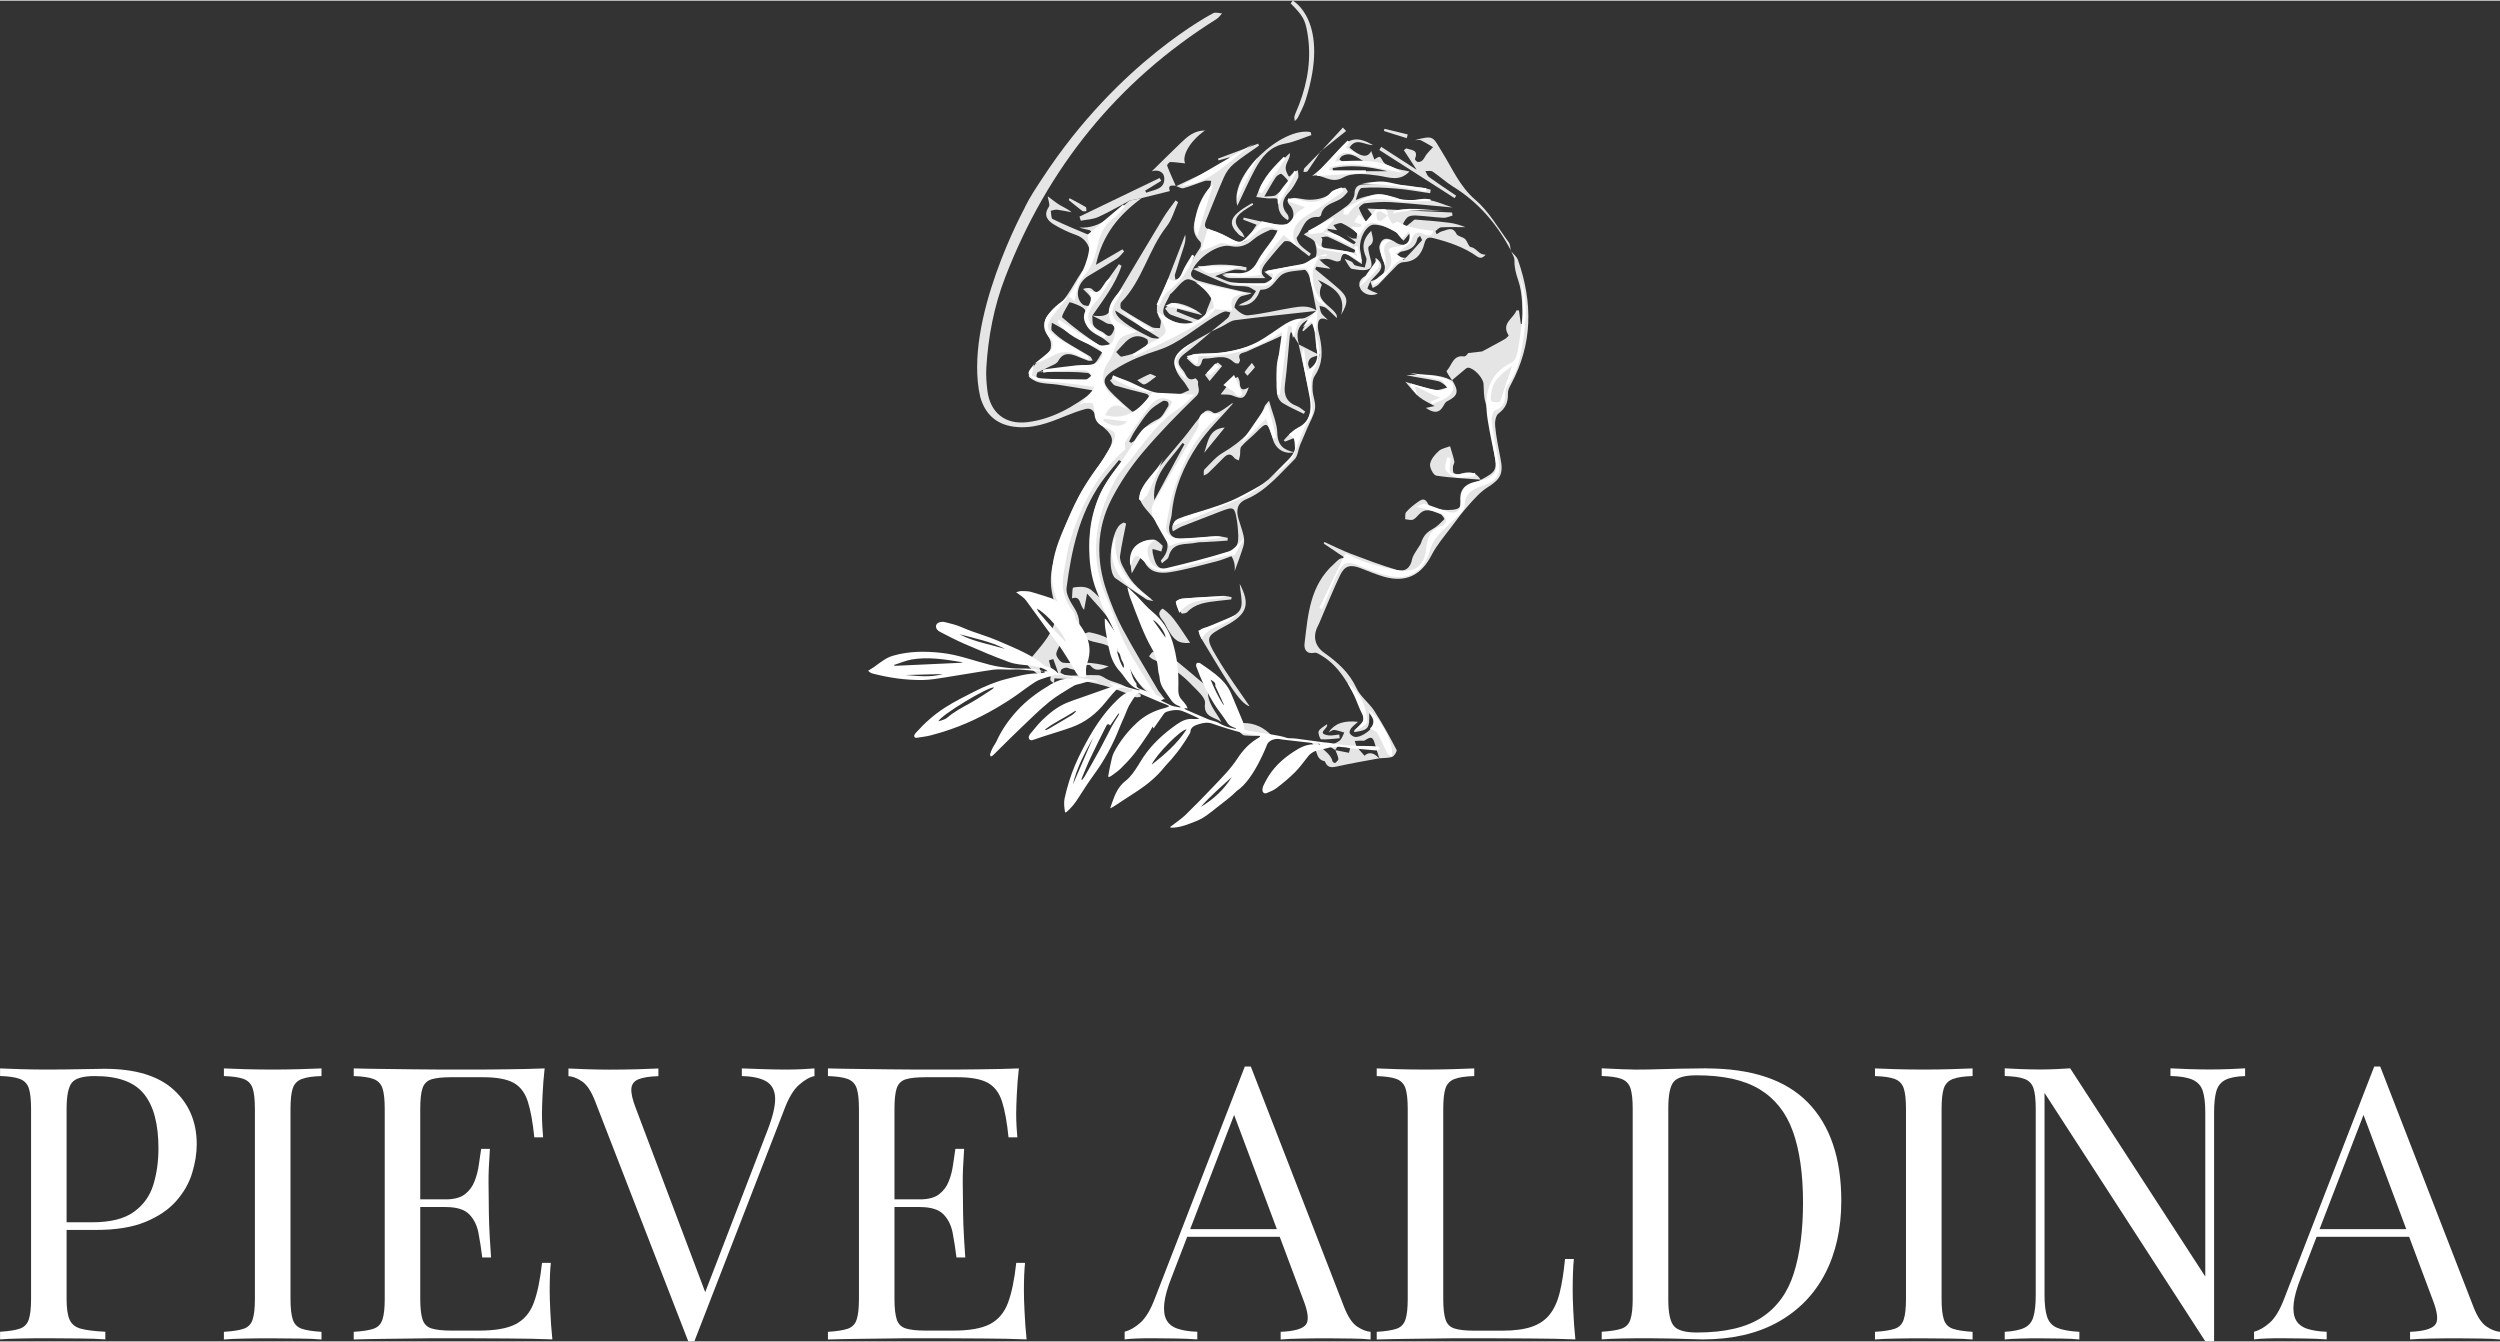 <svg id="Layer_2" xmlns="http://www.w3.org/2000/svg" viewBox="0 0 326.59 175.15" width="326" height="175"><rect x="0" y="0" width="326.59" height="175.15" fill="#333333" stroke="none"/><defs><style>.cls-1{fill:#fff;}.cls-2{fill:#e5e5e5;}</style></defs><g id="LOGO"><path class="cls-1" d="m0,139.49c.7.03,1.62.07,2.75.1,1.13.03,2.25.05,3.35.05,1.57,0,3.07-.02,4.5-.05,1.43-.03,2.45-.05,3.05-.05,4.03,0,7.05.92,9.05,2.75,2,1.83,3,4.2,3,7.1,0,1.2-.2,2.46-.6,3.77-.4,1.32-1.09,2.53-2.08,3.65-.98,1.12-2.33,2.03-4.02,2.73-1.7.7-3.85,1.05-6.45,1.05h-4.8v-1h4.3c2.37,0,4.18-.45,5.43-1.35s2.1-2.08,2.55-3.55c.45-1.47.67-3.05.67-4.75,0-3.17-.62-5.53-1.88-7.1-1.25-1.57-3.39-2.35-6.42-2.35-1.53,0-2.53.28-3,.85-.47.57-.7,1.72-.7,3.45v24.8c0,1.2.12,2.1.38,2.7s.74,1,1.48,1.2c.73.2,1.8.33,3.2.4v1c-.87-.07-1.97-.11-3.3-.12-1.33-.02-2.68-.03-4.05-.03s-2.52,0-3.65.03c-1.13.02-2.05.06-2.75.12v-1c1.13-.07,1.99-.2,2.57-.4.58-.2.98-.6,1.18-1.2.2-.6.3-1.5.3-2.7v-24.8c0-1.23-.1-2.14-.3-2.73-.2-.58-.59-.98-1.18-1.2-.58-.22-1.44-.34-2.57-.38v-1Z"/><path class="cls-1" d="m42,139.49v1c-1.13.03-1.99.16-2.57.38-.58.22-.98.62-1.18,1.2-.2.58-.3,1.49-.3,2.73v24.8c0,1.2.1,2.1.3,2.7.2.6.59,1,1.18,1.2.58.2,1.44.33,2.57.4v1c-.77-.07-1.72-.11-2.88-.12-1.15-.02-2.31-.03-3.47-.03-1.3,0-2.52,0-3.65.03-1.13.02-2.05.06-2.75.12v-1c1.13-.07,1.99-.2,2.58-.4.58-.2.98-.6,1.17-1.2.2-.6.3-1.5.3-2.7v-24.8c0-1.23-.1-2.14-.3-2.73-.2-.58-.59-.98-1.17-1.2s-1.44-.34-2.58-.38v-1c.7.03,1.62.07,2.75.1s2.35.05,3.65.05c1.17,0,2.33-.02,3.47-.05,1.15-.03,2.11-.07,2.88-.1Z"/><path class="cls-1" d="m71.15,139.49c-.13,1.17-.22,2.3-.27,3.4-.05,1.1-.08,1.93-.08,2.5,0,.6.02,1.17.05,1.72.03.55.07,1.01.1,1.38h-1.15c-.2-1.97-.48-3.53-.85-4.68-.37-1.15-.99-1.97-1.88-2.45-.88-.48-2.21-.72-3.97-.72h-4.15c-1.13,0-1.99.09-2.57.27-.58.18-.98.57-1.18,1.15-.2.58-.3,1.49-.3,2.73v24.8c0,1.2.1,2.1.3,2.7.2.6.59.99,1.18,1.17.58.18,1.44.28,2.57.28h3.65c2.1,0,3.69-.28,4.78-.85,1.08-.57,1.87-1.49,2.35-2.78.48-1.28.84-3.03,1.08-5.22h1.15c-.1.9-.15,2.1-.15,3.6,0,.63.02,1.54.08,2.72.05,1.18.14,2.41.27,3.68-1.7-.07-3.62-.11-5.75-.12-2.13-.02-4.03-.03-5.7-.03h-2.82c-1.15,0-2.39,0-3.73.03-1.33.02-2.68.03-4.05.05-1.37.02-2.67.04-3.9.08v-1c1.13-.07,1.99-.2,2.58-.4.58-.2.98-.6,1.17-1.2.2-.6.3-1.5.3-2.7v-24.8c0-1.23-.1-2.14-.3-2.73-.2-.58-.59-.98-1.17-1.2s-1.44-.34-2.58-.38v-1c1.23.03,2.53.06,3.9.07,1.37.02,2.72.03,4.05.05,1.33.02,2.58.03,3.73.03h2.82c1.53,0,3.28,0,5.23-.03,1.95-.02,3.69-.06,5.22-.12Zm-8.6,17.1v1h-9.15v-1h9.15Zm1.45-6.6c-.13,1.9-.19,3.35-.18,4.35s.03,1.92.03,2.75.02,1.75.05,2.75.12,2.45.25,4.35h-1.15c-.13-1.07-.29-2.11-.48-3.12-.18-1.02-.58-1.85-1.2-2.5-.62-.65-1.66-.97-3.12-.97v-1c1.1,0,1.94-.22,2.53-.67.58-.45,1.01-1.02,1.28-1.73.27-.7.45-1.42.55-2.17.1-.75.2-1.43.3-2.03h1.15Z"/><path class="cls-1" d="m106.4,139.49v1c-.63.13-1.31.52-2.02,1.15-.72.63-1.36,1.7-1.92,3.2l-11.75,30.3h-.8l-12.2-31.45c-.5-1.27-1.07-2.11-1.7-2.52-.63-.42-1.22-.64-1.75-.67v-1c.67.03,1.49.07,2.47.1s1.94.05,2.88.05c1.3,0,2.52-.02,3.65-.05,1.13-.03,2.05-.07,2.75-.1v1c-1.13.03-1.99.17-2.58.4-.58.23-.9.64-.95,1.22-.05.58.14,1.44.58,2.57l9.3,24.65-.8.85,8.7-22.6c.7-1.8,1.03-3.21,1-4.22-.03-1.02-.42-1.74-1.15-2.18-.73-.43-1.8-.67-3.2-.7v-1c.97.03,1.95.07,2.95.1s1.93.05,2.8.05,1.58-.02,2.15-.05c.57-.03,1.1-.07,1.6-.1Z"/><path class="cls-1" d="m133.1,139.49c-.13,1.17-.22,2.3-.27,3.4-.05,1.1-.08,1.93-.08,2.5,0,.6.02,1.17.05,1.72.03.55.07,1.01.1,1.38h-1.15c-.2-1.97-.48-3.53-.85-4.68-.37-1.15-.99-1.97-1.88-2.45-.88-.48-2.21-.72-3.97-.72h-4.15c-1.13,0-1.99.09-2.57.27-.58.18-.98.57-1.18,1.15-.2.58-.3,1.49-.3,2.73v24.8c0,1.2.1,2.1.3,2.7.2.6.59.99,1.18,1.17.58.18,1.44.28,2.57.28h3.65c2.1,0,3.69-.28,4.78-.85,1.08-.57,1.87-1.49,2.35-2.78.48-1.28.84-3.03,1.08-5.22h1.15c-.1.9-.15,2.1-.15,3.6,0,.63.02,1.54.08,2.72.05,1.18.14,2.41.27,3.68-1.7-.07-3.62-.11-5.75-.12-2.13-.02-4.03-.03-5.7-.03h-2.82c-1.15,0-2.39,0-3.73.03-1.33.02-2.68.03-4.05.05-1.37.02-2.67.04-3.9.08v-1c1.13-.07,1.99-.2,2.58-.4.58-.2.98-.6,1.17-1.2.2-.6.3-1.5.3-2.7v-24.8c0-1.23-.1-2.14-.3-2.73-.2-.58-.59-.98-1.17-1.2s-1.44-.34-2.58-.38v-1c1.23.03,2.53.06,3.9.07,1.37.02,2.72.03,4.05.05,1.33.02,2.58.03,3.73.03h2.82c1.53,0,3.28,0,5.23-.03,1.95-.02,3.69-.06,5.22-.12Zm-8.6,17.1v1h-9.15v-1h9.15Zm1.45-6.6c-.13,1.9-.19,3.35-.18,4.35s.03,1.92.03,2.75.02,1.75.05,2.75.12,2.45.25,4.35h-1.15c-.13-1.07-.29-2.11-.48-3.12-.18-1.02-.58-1.85-1.2-2.5-.62-.65-1.66-.97-3.12-.97v-1c1.1,0,1.94-.22,2.53-.67.58-.45,1.01-1.02,1.28-1.73.27-.7.45-1.42.55-2.17.1-.75.2-1.43.3-2.03h1.15Z"/><path class="cls-1" d="m163.4,139.24l12.2,31.45c.5,1.27,1.07,2.11,1.7,2.53.63.42,1.22.64,1.75.68v1c-.67-.07-1.48-.11-2.45-.12-.97-.02-1.93-.03-2.9-.03-1.3,0-2.52,0-3.65.03-1.13.02-2.05.06-2.75.12v-1c1.7-.07,2.78-.36,3.25-.88.47-.52.37-1.62-.3-3.33l-9.3-24.85.8-.65-8.7,22.6c-.53,1.33-.85,2.46-.95,3.38-.1.92,0,1.64.28,2.17s.77.92,1.45,1.15c.68.23,1.54.37,2.58.4v1c-.93-.07-1.91-.11-2.93-.12-1.02-.02-1.96-.03-2.82-.03s-1.54,0-2.12.03c-.58.02-1.12.06-1.62.12v-1c.67-.17,1.35-.56,2.05-1.18.7-.62,1.33-1.67,1.9-3.17l11.75-30.3h.8Zm6.1,21.25v1h-14.9l.5-1h14.4Z"/><path class="cls-1" d="m192.59,139.49v1c-1.13.03-1.99.16-2.57.38-.58.22-.98.62-1.18,1.2-.2.58-.3,1.49-.3,2.73v24.8c0,1.2.1,2.1.3,2.7.2.6.59.99,1.18,1.17.58.18,1.44.28,2.57.28h3.65c1.57,0,2.84-.17,3.83-.5.98-.33,1.77-.86,2.35-1.58.58-.72,1.03-1.67,1.33-2.88s.53-2.67.7-4.4h1.15c-.1,1.03-.15,2.4-.15,4.1,0,.63.02,1.54.08,2.72.05,1.18.14,2.41.27,3.68-1.7-.07-3.62-.11-5.75-.12-2.13-.02-4.03-.03-5.7-.03h-2.82c-1.15,0-2.39,0-3.73.03-1.33.02-2.68.03-4.05.05-1.37.02-2.67.04-3.9.08v-1c1.13-.07,1.99-.2,2.58-.4.58-.2.98-.6,1.17-1.2.2-.6.3-1.5.3-2.7v-24.8c0-1.23-.1-2.14-.3-2.73-.2-.58-.59-.98-1.17-1.2s-1.44-.34-2.58-.38v-1c.7.03,1.62.07,2.75.1s2.35.05,3.65.05c1.17,0,2.33-.02,3.47-.05,1.15-.03,2.11-.07,2.88-.1Z"/><path class="cls-1" d="m222.89,139.49c5.97,0,10.4,1.49,13.3,4.47,2.9,2.98,4.35,7.26,4.35,12.83,0,3.63-.71,6.81-2.12,9.52-1.42,2.72-3.48,4.83-6.18,6.33-2.7,1.5-5.97,2.25-9.8,2.25-.5,0-1.17-.02-2-.05s-1.69-.06-2.58-.07c-.88-.02-1.69-.03-2.42-.03-1.17,0-2.32,0-3.45.03-1.13.02-2.05.06-2.75.12v-1c1.13-.07,1.99-.2,2.58-.4.58-.2.98-.6,1.17-1.2.2-.6.3-1.5.3-2.7v-24.8c0-1.23-.1-2.14-.3-2.73-.2-.58-.59-.98-1.17-1.2s-1.44-.34-2.58-.38v-1c.7.03,1.62.07,2.75.12,1.13.05,2.25.06,3.35.03,1.17-.03,2.48-.07,3.95-.1,1.47-.03,2.67-.05,3.6-.05Zm-1.25.9c-1.53,0-2.53.28-3,.85s-.7,1.72-.7,3.45v25c0,1.73.24,2.88.73,3.45.48.57,1.49.85,3.02.85,3.63,0,6.45-.66,8.45-1.97s3.4-3.24,4.2-5.78,1.2-5.62,1.2-9.25-.44-6.83-1.33-9.28c-.88-2.45-2.33-4.28-4.35-5.5s-4.76-1.82-8.22-1.82Z"/><path class="cls-1" d="m257.69,139.49v1c-1.13.03-1.99.16-2.57.38-.58.22-.98.62-1.18,1.2-.2.58-.3,1.49-.3,2.73v24.8c0,1.2.1,2.1.3,2.7.2.6.59,1,1.18,1.2.58.2,1.44.33,2.57.4v1c-.77-.07-1.72-.11-2.88-.12-1.15-.02-2.31-.03-3.47-.03-1.3,0-2.52,0-3.65.03-1.13.02-2.05.06-2.75.12v-1c1.13-.07,1.99-.2,2.58-.4.58-.2.98-.6,1.17-1.2.2-.6.3-1.5.3-2.7v-24.8c0-1.23-.1-2.14-.3-2.73-.2-.58-.59-.98-1.17-1.2s-1.44-.34-2.58-.38v-1c.7.03,1.62.07,2.75.1s2.35.05,3.65.05c1.17,0,2.33-.02,3.47-.05,1.15-.03,2.11-.07,2.88-.1Z"/><path class="cls-1" d="m293.29,139.49v1c-1.13.03-1.99.2-2.58.5-.58.3-.97.78-1.17,1.45-.2.67-.3,1.62-.3,2.85v29.85h-1.15l-21-32.45v26.4c0,1.2.11,2.14.33,2.83.22.68.65,1.17,1.3,1.45.65.28,1.62.46,2.92.53v1c-.6-.07-1.38-.11-2.35-.12-.97-.02-1.88-.03-2.75-.03s-1.67,0-2.53.03c-.85.02-1.56.06-2.12.12v-1c1.13-.07,1.99-.24,2.58-.53s.98-.77,1.17-1.45c.2-.68.3-1.62.3-2.83v-24.3c0-1.23-.1-2.14-.3-2.73-.2-.58-.59-.98-1.17-1.2s-1.44-.34-2.58-.38v-1c.57.03,1.28.07,2.12.1.85.03,1.69.05,2.53.05.73,0,1.43-.02,2.1-.05s1.27-.07,1.8-.1l17.65,27.2v-21.4c0-1.23-.11-2.18-.33-2.85-.22-.67-.65-1.15-1.3-1.45-.65-.3-1.62-.47-2.92-.5v-1c.6.03,1.39.07,2.38.1.98.03,1.89.05,2.72.05s1.73-.02,2.58-.05c.85-.03,1.54-.07,2.08-.1Z"/><path class="cls-1" d="m310.94,139.24l12.2,31.45c.5,1.27,1.07,2.11,1.7,2.53.63.42,1.22.64,1.75.68v1c-.67-.07-1.48-.11-2.45-.12-.97-.02-1.93-.03-2.9-.03-1.3,0-2.52,0-3.65.03-1.13.02-2.05.06-2.75.12v-1c1.7-.07,2.78-.36,3.25-.88.47-.52.37-1.62-.3-3.33l-9.3-24.85.8-.65-8.7,22.6c-.53,1.33-.85,2.46-.95,3.38-.1.92,0,1.64.28,2.17s.77.92,1.45,1.15c.68.23,1.54.37,2.58.4v1c-.93-.07-1.91-.11-2.93-.12-1.02-.02-1.96-.03-2.82-.03s-1.54,0-2.12.03c-.58.02-1.12.06-1.62.12v-1c.67-.17,1.35-.56,2.05-1.18.7-.62,1.33-1.67,1.9-3.17l11.75-30.3h.8Zm6.1,21.25v1h-14.9l.5-1h14.4Z"/><path class="cls-2" d="m133.87,27.02c.66-1.35,1.51-2.61,2.34-3.87,10-15.28,22.32-21.53,22.32-21.53.32-.12.74.02,1.11.05-.23.25-.43.56-.71.73-13.01,8.15-22.12,19.51-27.63,33.78-1.45,3.77-2.21,7.73-2.45,11.77-.06.98.02,1.97.13,2.94.35,2.94,2.34,4.55,5.29,4.17,3.18-.41,5.88-1.92,8.71-4.11-1.83-.3-3.33-.57-4.84-.79-.81-.12-1.65-.09-2.43-.3-.51-.13-1.35-.62-1.32-.84.09-.57.5-1.14.92-1.59.55-.59,1.34-.98,1.79-1.63.26-.37.26-1.19.02-1.61-.88-1.6-1.03-2.62.41-3.69,2.05-1.52,2.79-3.88,4.3-5.74,1.03-1.26.69-3.46-1.24-4.14-1-.35-1.98-.82-2.88-1.36-.86-.52-1.45-1.21-.69-2.33.18-.27-.08-.83-.15-1.37.59.43,1.07.84,1.61,1.16.5.3,1.06.52,1.52.93-.63-.12-1.26-.26-1.9-.34-.27-.03-.55.09-.83.14.07.37.03.98.24,1.08,1.54.75,3.13,1.41,4.72,2.07.1.04.31-.16.46-.24-.12-.13-.22-.34-.36-.38-.42-.11-.86-.16-1.32-.34,2.94.19,4.59-1.95,6.55-3.51.53-.11,1.06-.22,1.59-.33-2.93,2.14-5.14,4.77-5.98,8.71,1.33-.78,2.4-1.4,3.46-2.02l.22.27c-.31.32-.57.71-.93.94-1.24.79-2.51,1.52-3.76,2.28-1.43.86-1.82,2.82-.71,3.72.21.17.81.23.87.13.17-.29.32-.77.18-1.03-.22-.44-.67-.76-1.02-1.14.47-.16.98-.19,1.21.05.62.66.93.36,1.32-.21.7-1.04,1.44-2.05,2.16-3.07.11.07.22.14.34.21-.79,2.43-2.38,4.44-3.82,6.52.05.44-.03.96.18,1.3.21.35.67.61,1.07.78.47.2.98,1.19,1.51-.06.5-1.16-.55-.81-.93-1.06-.59-.38-1.24-.67-1.87-.99,1.35.2,2.54.13,2.66-1.66,0-.07.09-.13.14-.2,2.17-3.64,4.33-7.28,6.52-10.91.48-.79,1.06-1.51,1.6-2.26.11.08.22.15.33.23-.49,1.07-.79,2.27-1.5,3.17-2.39,3.06-3.16,7.07-5.93,9.9-.15.15-.13.77.01.87,1.3.84,2.63,1.63,3.99,2.38.29.16.7.09,1.06.13.03-.37.22-.85.06-1.11-.76-1.18-.49-2.23.17-3.32.33-.55.52-1.2.76-1.81.77-1.99,1.54-3.97,2.31-5.96.11.63-.05,1.17-.22,1.7-.38,1.17-.77,2.33-1.12,3.51-.06.2.05.45.08.68.23-.13.55-.2.69-.39.87-1.25,1.72-2.52,2.53-3.8.12-.2.14-.66,0-.79-1.26-1.2-.87-2.56-.34-3.87.46-1.14,1.09-2.2,1.62-3.31.11-.23.1-.51.15-.77-.28,0-.58-.07-.83.01-.93.3-1.84.69-2.79.95-.28.08-.64-.18-.96-.28l-.02.03c2.38-1.13,4.77-2.26,7.15-3.39-.05-.13-.11-.26-.16-.39-.47.13-.94.26-1.42.4-.03-.08-.05-.15-.08-.23,1.75-.65,3.49-1.31,5.24-1.96.04.09.08.17.12.26-1.1.78-2.25,1.51-3.29,2.38-.54.45-1,1.08-1.28,1.72-.83,1.86-1.56,3.76-2.33,5.64-.3.74-.24,1.12.72,1.32.97.21,1.88.76,2.78,1.23.87.45,1.6.64,2.14-.45.26-.53.63-1,.95-1.5-.58-.22-1.17-.45-1.75-.67.02-.09.04-.18.06-.27,1.38.3,2.75.66,4.15.86.66.09,1.66.11,1.98-.28.54-.64.5-1.61-.22-2.34-.11-.12-.2-.47-.18-.48.28-.14.58-.34.86-.33.64.03,1.28.23,1.93.24,1.26.02,2.41-.3,3.38-1.21.3-.28.86-.31,1.32-.36.11-.01.41.5.37.55-.29.35-.61.72-1,.95-.95.55-2.22.69-2.48,2.07-.02.11-.24.26-.35.25-1.9-.14-2.02,1.65-2.82,2.67-.11.14.19.74.44,1,.41.43.93.76,1.4,1.14-.08.11-.16.22-.24.32-.79-.62-1.57-1.28-2.39-1.85-.22-.15-.76-.19-.9-.04-.79.83-1.51,1.72-2.24,2.61-.63.77-1,1.55-.15,2.14-1.42,0-2.96.01-4.5,0-.4,0-.8-.11-1.2-.46.72-.05,1.44-.16,2.16-.12,1.17.07,1.88-.4,2.47-1.41.68-1.15,1.6-2.16,2.37-3.26.18-.26.2-.64.3-.96-.36-.03-.77-.2-1.06-.07-.74.33-1.5.69-2.11,1.21-.9.79-1.8,1.14-3.02.88-1.52-.32-4.08,1.34-4.92,3.03,0,0,.05-.04.05-.04-.73.93.13,1.38.68,1.54,1.95.57,3.94.99,5.92,1.45.34.08.7.1,1.05.15-.55.33-1.2.26-1.55.54-.38.31-.81,1.24-.67,1.4.44.48,1.17,1.04,1.73.98,1.91-.2,3.78-.66,5.68-.98,1.13-.19,2.27-.37,3.31.37l.05.02c-3.58.4-7.16.76-10.73,1.22-.63.08-1.2.58-1.81.87-.44.21-.88.42-1.32.62.73-.59,1.48-1.16,2.19-1.79.18-.16.22-.47.33-.71-.26-.04-.56-.19-.78-.11-.46.16-.88.41-1.3.66-2.47,1.48-4.6,3.51-7.45,4.41-1.75.55-3.49,1.26-5.07,2.19-2.38,1.4-2.32,1.99-.53,3.74.73.71,1.49,1.38,2.27,2.04.11.09.45.06.56-.04.47-.44.9-.94,1.35-1.4.42-.44.46-.75-.23-.92-1.29-.32-2.59-.64-3.87-1.02-.27-.08-.45-.44-.68-.68.26-.16.58-.5.78-.44.85.25,1.71.56,2.5.96,1.71.87,3.47,1.5,5.41,1.38.57-.04,1.12-.4,1.68-.61-.28-.42-.51-.89-.84-1.26-1.44-1.62-1.43-3.02.27-4.34,1.05-.82,2.3-1.39,3.46-2.07-1.12.94-2.2,1.93-3.37,2.79-1.06.79-1.24,1.3-.34,2.29.41.45.5,1.56,1.6,1.03.04-.02.41.37.37.51-.13.6.45,1.16-.29,1.86-2.43,2.35-4.8,4.78-6.98,7.36-1.54,1.83-2.91,3.87-4.01,5.99-2.02,3.9-2.09,8.04-.65,12.16.58,1.66,1.23,3.31,2.06,4.86,1.48,2.76,3.13,5.44,4.71,8.15.04.07.11.12.16.18.22.29.44.58.65.87-.44-.1-.94-.11-1.33-.31-1.62-.85-2.52-2.25-3.29-3.89-.76-1.61-2.11-2.78-3.98-3.16-.52-.1-1.05-.22-1.53-.44-.23-.11-.34-.48-.5-.73.27-.08.57-.27.81-.22,1.51.31,2.94.78,3.88,2.14.12.18.33.3.68.32-.65-1.36-1.17-2.79-1.97-4.04-.76-1.19-1.82-2.19-2.93-3.49-.16.89-.26,1.41-.39,2.12-.64-.6-.37-1.89-1.58-1.49.05-.49.02-1.38.17-1.41.62-.12,1.36-.16,1.93.08.61.26,1.06.87,1.78,1.49-2.67-6.64-2.12-12.63,2.65-17.99-.13-.08-.26-.15-.4-.23-.78.98-1.62,1.92-2.33,2.94-2.87,4.12-3.88,8.89-4.51,13.74-.11.83.51,1.86,1.02,2.65.83,1.32.9,2.84-.04,4.01-.78.97-.69,1.33.45,1.84.07.03.18.02.23.08.2.2.38.42.56.63-.29-.05-.63-.04-.87-.18-.45-.27-.83-.66-1.28-.96-.31-.21-.67-.33-1.01-.5-.15.41-.48.86-.39,1.21.11.4.55.97.9,1.01.95.12,1.94-.06,2.91-.01,1.02.04,2.03.2,3.02.49-.82.32-1.64.84-2.38-.11-.08-.11-.54-.11-.65,0-.72.74-1.48.63-2.33.3-.21-.08-.54.04-.76.16-.12.07-.2.47-.16.49.26.16.57.37.86.37,1.35,0,2.7-.12,4.04-.06.47.02.92.44,1.4.64.56.23,1.16.36,1.7.61.84.39,1.64.85,2.46,1.3.03.02-.01.29-.04.29-.23.02-.5.09-.69,0-3.28-1.46-6.68-2.35-10.29-2.41-.08,0-.16-.02-.24-.03-.02.22-.05.43-.07.65-.16-.13-.41-.24-.46-.41-.07-.21.13-.56.02-.7-.32-.41-.73-.76-1.1-1.13-.12.09-.23.18-.35.28.15.39.29.79.5,1.33-.43-.34-.76-.6-1.1-.86-1.35-1.07-1.2-.95-.11-2.26,1.17-1.41,2.46-2.85,2.84-4.72.15-.75-.05-1.63-.27-2.4-.44-1.58-.52-3.13-.1-4.73,1.26-4.76,3.13-9.23,6.21-13.14.43-.54.72-1.19,1.09-1.78.69-1.12.5-1.88-.51-2.75-.52-.45-1-1.06-1.23-1.7-.27-.74-.67-1.03-1.36-.84-.9.25-1.78.58-2.64.93-2.13.87-4.23,1.69-6.65,1.37-2.42-.32-3.8-1.75-4.41-3.89-2.28-9.97,5.84-24.76,5.84-24.76Zm1.63,21.52c1.96-.29,3.93-.58,5.89-.87.52-.08,1.17.03,1.54-.24.47-.34.72-.98,1.06-1.49-.36-.21-.73-.42-1.09-.64-1.6-.95-3.2-1.9-4.8-2.85-.22-.13-.46-.25-.69-.37,0,.36-.16.85.02,1.05.49.53,1.08,1,1.69,1.39,1.06.68,2.18,1.28,3.26,1.94.17.11.25.37.37.56-.21,0-.44.07-.63,0-.5-.17-.98-.4-1.48-.59-.95-.36-1.78-.48-2.4.65-.21.39-.84.57-1.29.81-.46.24-.94.44-1.41.66-.48.97.42.8.78.82,1.92.1,3.84.14,5.76.16.19,0,.37-.25.56-.39-.17-.17-.33-.48-.51-.5-.84-.09-1.7-.14-2.55-.14-1.36-.01-2.72.02-4.08.03Zm18.29-8.32c-.03.13-.05.25-.08.38.83.34,1.64.7,2.48,1.01.72.26,1.15,0,1.34-.77.17-.66.52-1.27.71-1.92.07-.22,0-.63-.16-.75-.92-.67-1.86-1.69-2.85-1.77-.7-.05-1.5,1.21-2.26,1.88-.03.03-.09.03-.1.06-.33.81-1.03,1.71-.89,2.43.22,1.09,2.6,1.73,3.91,1.24-1.04-.34-2.01-.61-2.94-.99-.31-.12-.5-.52-.75-.79.3-.24.57-.61.91-.7.86-.24,3.21.72,3.96,1.57-1.15-.3-2.22-.59-3.29-.87Zm-11.99.93c.26-.87-.46-1.16-1.15-1.45-.31-.13-.9-.35-.95-.27-.38.65-1.09,1.82-.93,1.96,1.48,1.3,3.08,2.47,4.73,3.56.36.24,1.04-.01,1.57-.04-.37-.3-.71-.65-1.12-.88-1.12-.62-2.34-1.13-2.15-2.88Zm5.69,16.45l.29.17c.16-.12.37-.2.47-.36.74-1.22,1.7-2.13,3.04-2.74.58-.27.92-1.1,1.33-1.71.08-.13.03-.48-.08-.56-.16-.12-.5-.18-.64-.09-.61.38-1.27.75-1.74,1.28-.7.79-1.28,1.69-1.87,2.57-.31.45-.53.97-.79,1.45Zm-1.68-11.7c.37.35.55.63.67.61,1.29-.25,2.55-.59,3.43-1.67.1-.12.05-.54-.07-.61-1-.64-1.94-.48-2.77.33-.39.38-.75.8-1.26,1.35Zm-.12-5.42q.08,1.35,4.6,3.51c.37.17.84.12,1.34.19-2.1-1.31-4.02-2.5-5.94-3.7Zm-8.14,47.56c.23-.08.46-.15.68-.23-.21-.6-.41-1.21-.64-1.8,0-.01-.57.17-.57.18.15.62.34,1.23.53,1.85Z"/><path class="cls-2" d="m160.91,72.56c-.65.23-1.29.51-1.96.68-2.02.51-4.04,1.09-6.09,1.42-1.28.2-2.66.12-3.36-1.38-.09-.19-.35-.31-.53-.46-.12.22-.24.43-.36.65-.23.41-.46.82-.76,1.35-.53-2.67.61-4.43,2.8-4.42.41,0,.86.45,1.2.78.11.1-.08.51-.14.78-.2-.07-.41-.13-.61-.19-.18-.05-.36-.09-.54-.14,0,.19-.01.39.03.57.43,1.95.84,2.3,2.86,1.88,2.08-.43,4.14-.99,6.17-1.62,1.95-.61,2.29-1.24,2.1-3.28-.03-.37-.05-.74-.11-1.1-.32-1.98-.39-2.03-2.18-1.35-1.68.64-3.35,1.29-5.02,1.95-.39.16-.75.41-1.19.65-.35-.89.3-1.34.93-1.63.85-.39,1.76-.67,2.68-.89,4.6-1.11,8.51-3.37,11.67-6.89.24-.27.41-.61.61-.91h0c.03-.07.1-.15.09-.22-.03-.55-.08-1.11-.13-1.66-.4.16-.8.31-1.19.47-.06-.05-.12-.1-.18-.16.33-.32.61-.77,1-.94,2.51-1.08,2.82-3.07,2.32-5.41-.45-2.07-.91-4.13-1.37-6.19.91.47,1.83.93,2.74,1.4-.39.12-.81.18-1.14.39-.2.12-.34.46-.36.71-.02.25.15.51.24.77.25-.18.58-.31.72-.55.24-.4.36-.88.53-1.33-.15-.31-.38-.61-.42-.94-.14-1.06-.22-2.13-.34-3.37-.56.5-.96.85-1.35,1.21-.05-.04-.09-.09-.14-.13.23-.42.46-.83.77-1.39-1.31.62-1.67,1.76-1.2,3.27-.36-.57-.71-1.15-1.05-1.68-.02.06-.13.3-.16.55-.21,2.12-.36,4.25-.63,6.36-.18,1.38.22,2.3,1.56,2.8.39.14.72.47,1.08.71-.06.1-.11.2-.17.3-.92-.46-1.88-.87-2.76-1.41-.34-.21-.69-.72-.69-1.09.02-1.86-.47-3.77.36-5.58.08-.19.19-.38.2-.58.03-.52.02-1.04.02-1.56-.42.2-.84.4-1.26.59-1.11.5-2.23.98-3.33,1.49-.44.21-1.27.13-.89,1.07.05.13-.13.49-.23.5-.2.02-.46-.07-.61-.21-1.17-1.13-2.55-.39-3.84-.44-.08,0-.23.14-.25.23-.24,1.09-.76.92-1.39.33-.22-.2-.43-.41-.65-.62.34-.19.66-.51,1.01-.54,1.34-.13,2.71-.04,4.04-.26,2.56-.42,4.97-1.16,7.04-2.95.94-.81,2.36-1.04,3.54-1.58.49-.22.93-.57,1.39-.85l-.05-.02c-.3-1.48-.57-2.96-.92-4.43-.08-.35-.45-.93-.63-.9-1.08.15-2.43.12-3.14.76-.81.73-1.2,1.88-2.58,1.83-.11,0-.24.46-.37.7-.55,1-1.39,1.47-2.54,1.35.45-.33,1.01-.46,1.44-.77.36-.25.57-.72.84-1.09-.37-.2-.72-.51-1.12-.58-.8-.15-1.68,0-2.42-.27-1.61-.59-3.16-1.36-4.73-2.05,0,0-.05.04-.05.04,2.35-.83,4.71-.69,7.07-.26,0,.14,0,.29,0,.43-.55-.04-1.13-.2-1.65-.09-.83.18-1.62.54-2.43.82.73.28,1.45.71,2.2.81,1.34.17,2.7.18,4.05.14.43-.01.85-.42,1.27-.64-.3-.24-.59-.47-1.12-.89,1.28-.27,2.41-.52,3.55-.74.36-.07.74-.06,1.1-.12,2-.3,2.57-1.07,1.97-2.97-.13-.42-.86-.64-1.45-1.05.46-.28,1.03-.6,1.57-.96,1.37-.9,2.77-1.77,4.07-2.76.47-.36.98-1.04.99-1.58,0-.93.53-1.19,1.17-1.22,1.46-.07,2.92-.05,4.37.02,1.1.06,2.19.25,3.28.41.38.05.75.16,1.13.25-.02.16-.05.31-.07.47-1.48-.21-2.96-.49-4.44-.61-1.49-.13-3-.2-4.48-.08-.35.03-.63.93-.78,1.57,2.08-.9,3.98-.89,5.94-.04.52.22,1.22.18,1.8.06,1.78-.37,3.29.44,4.87.96-2.68-.24-5.37-.52-8.05-.7-1.12-.07-2.26.03-3.38.15-.29.03-.82.52-.78.64.22.62.58,1.19.9,1.78.3-.23.76-.41.85-.71.07-.22-.35-.58-.65-1.02,3.71.18,7.39.35,11.06.52.02.13.04.27.06.4-.39.1-.78.3-1.16.29-1.14-.06-2.27-.22-3.41-.29-.39-.03-.85-.03-1.18.14-.3.16-.51.55-.69.88-.06.11.14.34.22.52.29-.23.58-.47.88-.7.15-.12.32-.33.47-.32,1.5.11,2.99.23,4.48.42.72.09,1.42.32,2.09.57-1.05,0-2.1-.03-3.14.02-.27.01-.54.28-.77.48-.05.04.08.28.13.43.24-.13.46-.33.71-.39.66-.14,1.37-.72,1.89.35.15.32.81.37,1.12.66.31.29.44,1,.74,1.05.66.12.93.72,1.47.92.15.06.33.06.49.09-.17.13-.33.32-.52.37-.17.05-.42-.01-.57-.12-1.73-1.24-3.69-1.9-5.72-2.42-.73-.19-1.02-.02-1.21.72-.35,1.38-1.14,2.34-2.72,2.41-.29.01-.63.19-.84.4-.83.82-1.61,1.69-2.43,2.52-.2.2-.5.31-.76.46-.11-.3-.21-.59-.32-.89l-.03.04c2.01-.61,2.38-1.52,1.48-3.5-.17-.37-.34-.88-.22-1.23.36-1.08,1.06-1.09,2.23-.29.34.23,1.02.31,1.34.12.33-.2.41-.81.61-1.25l-.28-.12c-.26.31-.52.63-.78.94-.27-.3-.58-.58-.8-.91-.43-.65-2.76-1.43-3.43-1.11-1.03.5-1.7,2.26-1.38,3.55.12.5.13,1.02.19,1.54-.42-.28-.84-.56-1.26-.83-.6-.39-1.27-1.12-1.53.31-.02.09-.35.19-.51.16-.4-.08-.77-.28-1.17-.33-.36-.04-.73.06-1.09.09.25.23.47.49.74.69.22.16.48.26.69.51-.61-.09-1.23-.18-1.84-.27-.05.1-.1.2-.15.31,1.02.85,2.06,1.67,3.05,2.55,1.26,1.13,1.33,1.71.34,3.42.67-2.54-.91-3.56-3.02-4.56.28.38.53.6.49.68-.95,2.04,1.1,2.58,1.86,3.76.08.13.15.28.1.54-.47-.44-.91-.91-1.41-1.31-.22-.17-.56-.19-.85-.28.08.33.1.71.27.99.18.29.51.5.82.86-1.13-.53-1.31.13-1.3.9,0,.44.16.88.25,1.32.37,1.77.44,3.46-.66,5.08-.32.47-.3,1.24-.28,1.86.04.81.43,1.64.32,2.42-.13.87-.65,1.68-1,2.52-.32.75-.65,1.5-.96,2.25-.25.63-.29,1.44-.73,1.87-1.95,1.91-3.69,4.1-6.31,5.2-1.18.5-1.33,1.44-1,2.54.22.75.5,1.48.67,2.24.09.42.1.91-.02,1.32-.33,1.1-.75,2.18-1.15,3.29.15-1.2-.42-1.93-.42-1.93m15.02-41.99c.24.15.47.33.73.43.18.07.39.04.59.05.02-.26.15-.68.03-.77-.6-.47-1.24-.93-1.93-1.23-.29-.13-.75.14-1.13.23.17.22.33.44.5.67-.41-.06-.81-.12-1.22-.18l-.03.18c1.15.61,2.31,1.23,3.46,1.84.08-.09.15-.18.23-.27-.41-.32-.82-.63-1.23-.95Zm1.02,2.32c.05-.12.1-.23.15-.35-1.19-.58-2.36-1.19-3.57-1.72-.25-.11-.62.04-.93.07.57.29-.48,1.26.62,1.39,1.25.14,2.49.4,3.73.61Zm6.49.94c.83-.89,1.61-1.7,2.35-2.55.06-.07-.16-.39-.25-.59-.12.13-.31.24-.34.38-.25,1.13-1.06,1.5-2.08,1.67-.2.03-.37.26-.56.4.2.16.4.32.87.69Z"/><path class="cls-2" d="m193.61,45.83c1.04-.56,2-1.06,2.95-1.6.21-.12.55-.46.52-.5-1.02-1.59.64-2.19,1.02-3.26.11,0,.22,0,.33,0l.25,1.79.31-.04c-.17-1.89-.04-3.89-.64-5.63-.32-.93-.53-1.73-.51-2.68,0-.41-.3-.83-.46-1.25l-.02.03c.32.4.78.74.94,1.19,1.95,5.54,1.94,10.99-.93,16.27-.19.35-.4.77-.38,1.15.04,1.11-.28,1.93-1.23,2.63-.37.27-.5,1.11-.44,1.66.14,1.42.42,2.83.7,4.24.4,1.97,0,2.69-1.68,3.74-.94.59-1.72,1.48-2.47,2.32-.81.9-1.54,1.87-2.26,2.85-.9,1.2-1.91,2.36-2.59,3.68-1.34,2.62-3.34,3.66-6.22,2.84-1.06-.3-2.08-.75-3.11-1.14-1.31-.49-2.03-.3-2.63.95-.87,1.81-1.61,3.67-2.41,5.51-.16.37-.29.75-.48,1.1-.7,1.32-.43,2.62.8,3.5,1.75,1.24,3.3,2.6,4.24,4.65.51,1.1,1.64,1.9,2.32,2.95,1.06,1.64,2,3.37,2.91,5.1.09.17-.29.8-.56.9-.52.19-1.12.14-1.69.2-.2-.63-.41-1.27-.59-1.9-.26-.92-.48-.99-1.31-.44-.13.09-.37.02-.56.03-.25.01-.5.03-.75.04.09.26.13.56.29.78.3.41.66.78.99,1.16.38-.43,1-.46,1.55,0,.13.1.24.22.37.33-1.82.34-3.65.64-5.45,1.05-.73.17-1.28.22-1.62-.56-.02-.04-.03-.1-.06-.11-1.33-.27-.85-1.68-1.8-2.52.53.1.86.07.94.2.53.87,1.64,1.26,1.89,2.36.02.09.31.22.35.19.17-.15.44-.38.41-.54-.05-.39-.25-.76-.39-1.14.59.12,1.18.23,1.77.35.05-.19.1-.38.15-.57-.47-.17-.93-.4-1.41-.46-.15-.02-.35.43-.53.66-.24-.15-.48-.3-.82-.51.52-.26,1.03-.41,1.4-.72.29-.25.41-.69.6-1.05-.43-.12-.86-.28-1.3-.34-.18-.03-.4.15-.76.31.84-1.17,1.97-1.56,3.85-1.37-.37.34-.68.57-.91.86-.13.17-.24.5-.16.64.12.21.4.43.64.47.83.14,2.47-1.02,2.5-1.84.02-.43-.32-.88-.6-1.27.04,2.05-.08,2.21-1.98,2.49.03-.12.02-.26.08-.31.4-.35,1.13-.66,1.15-1.02.04-.77-.1-1.67-.49-2.33-1.37-2.31-2.5-4.84-4.94-6.31-.3-.18-.68-.46-.96-.4-1.09.22-1.4-.47-1.31-1.22.45-3.76.69-7.59,3.86-10.4.5-.44.73-.88,1.51-.72-.96-.64-1.91-1.29-2.87-1.93.03-.07.06-.13.1-.2,1.14.52,2.27,1.09,3.44,1.54,1.98.75,3.96,1.5,5.99,2.1,1.05.31,1.79-.2,2.02-1.39.1-.49.47-.94.73-1.4.14-.25.36-.47.44-.73.3-.95.78-1.42,1.57-1.85.56-.31,1.02-.81,1.48-1.26.03-.03-.3-.58-.53-.66-.82-.26-1.66-.87-2.55-.18-.35.28-.61.71-1,.9-.28.13-.69-.02-1.05-.05.04-.31-.04-.73.13-.92.43-.49.94-.91,1.48-1.29.5-.35.96-.69,1.4.25.36.76,3.39,1.02,4.03.47.12-.1.17-.34.18-.52q.18-2.3,2.28-2.92c.15-.04.28-.16.42-.24,0,0-.04.04-.04.04,2.09-1.12,2.13-1.27,1.74-3.55-.38-2.18-.48-4.43-1.11-6.52-.27-.89-.21-1.66-.27-2.48-.06-.78-1.24-2.07-2.01-2.11-.22-.01-.47.28-.69.45-.47.38-.94.78-1.4,1.17,0,0-.01.05-.01.05-.25-.43-.8-1.16-.7-1.26.68-.7.81-2.11,2.27-1.88.15.02.43-.24.53-.44"/><path class="cls-2" d="m161.03,52.68c-1.54,1.78-3.29,3.43-4.58,5.38-1.8,2.7-3.08,5.69-3.38,9-.03.36-.14.72-.23,1.08-.38,1.47.16,2.22,1.7,2.17,1.47-.05,2.94-.26,4.41-.34.48-.03.96.13,1.44.2,0,.12-.02.25-.03.37-.99.06-1.99.13-2.98.19-.37.02-.75,0-1.1.08-1.36.31-3.12-.19-3.62,1.85-.08.31-.54.53-.87.84-.08-.23-.15-.34-.13-.37,1.81-1.96.38-3.51-.66-5.09-.38-.58-.87-1.09-1.31-1.62-.96-1.15-1.1-1.9-.19-3.08,1.68-2.16,3.48-4.22,5.22-6.33.67-.82,1.28-1.7,1.96-2.51.46-.55.84-1.42,1.85-.64.17.13.69-.09.98-.26.52-.3.99-.68,1.49-1.03.01.03.02.07.03.1Zm-10.24,12.59c1.32-2.44,2.64-4.89,3.95-7.33-.09-.05-.18-.1-.27-.15-1.61,2.28-4,4.14-3.68,7.48Z"/><path class="cls-2" d="m197.39,32.67c-1.79-3.45-4.22-6.31-7.56-8.37-.94-.58-1.75-1.35-2.67-1.96-.23-.16-.63-.06-.95-.08.15.26.23.61.45.77,1.17.84,2.37,1.64,3.57,2.45-.07.11-.14.21-.21.32-3.28-2.1-6.55-4.2-9.83-6.29.08-.14.17-.27.25-.41,1.51.98,3.03,1.96,4.62,2.99-.6-.92-1.14-1.74-1.67-2.56.11-.08.22-.15.33-.23.61.25,1.64.12,1.12,1.39-.03.07.24.37.38.39.2.02.47-.08.62-.23.22-.22.34-.55.54-.8.26-.32.55-.61.83-.91-.53-.3-1.05-.63-1.59-.9-.16-.08-.39-.01-.8-.01,2.59-.71,2.34-.43,3.64,1.67,1.29,2.07,2.25,4.39,4.26,6.11,1.76,1.5,2.97,3.66,4.37,5.55.22.29.19.76.28,1.14,0,0,.02-.02.02-.02Z"/><path class="cls-2" d="m179.36,18.87c-1.05.04-2.19-1.08-3.07.33,1.44,1.24,2.41,1.4,2.83.44.15.38.28.75.42,1.11.82-.53.7-.45,1.15.28.28.44.99.65,1.55.85.59.21,1.22.29,1.89.44-1.33,1.38-2.67.74-4.09.54-1.51-.21-3.36-.44-4.56.24-1.72.97-2.78-.6-4.07-.2.52-.44,1.04-.81,1.49-1.25.69-.7,1.33-1.45,1.99-2.18,1.43-1.58,2.47-1.74,4.48-.6Zm-5.26,3c0,.14.01.27.02.41h7.1c-2.49-.65-4.79-.85-7.12-.41Zm4.1-.84c-.92-.56-1.76-1.33-2.88-.73-.15.08-.24.29-.36.44.16.1.31.27.47.28.92.03,1.84.01,2.76.01Z"/><path class="cls-2" d="m149.17,25.79c-.53.11-1.06.22-1.59.33-1.37.72-2.71,1.51-4.12,2.15-.69.31-1.51.33-2.27.48-.06-.18-.11-.36-.17-.54,3.49-1.68,6.98-3.36,10.47-5.04.07.12.14.25.21.37-.7.43-1.41.86-2.11,1.29.06.09.11.17.17.26.95-.39,2.35-.42,2.34-1.8,0-1.06-.99-1.24-1.65-.98,1.18-1.15,2.48-2.46,3.82-3.74.84-.8,1.71-1.6,3.15-1.61-1.98,1.37-3.05,3.32-2.6,4.3-.59-.06-1.26-.16-1.93-.18-.15,0-.46.38-.42.48.34.9.75,1.77,1.13,2.65,0,0,.02-.03.02-.03-.49-.02-1.1-.18-.8.7-1.22.3-2.43.6-3.65.9Z"/><path class="cls-2" d="m159.58,94.27c-.83-.72-2.41-.57-2.16-2.49.09-.69-.98-1.61-1.64-2.3-.72-.77-1.53-1.48-2.41-2.06-.85-.56-1.84-.92-2.76-1.38-.19-.09-.34-.26-.51-.39.18-.19.35-.55.53-.56.59-.03,1.35-.15,1.75.15,1.81,1.37,3.53,2.88,5.27,4.34.09.07.18.22.17.32-.22,1.78,1.03,2.96,1.76,4.38Z"/><path class="cls-2" d="m169.09,59c-1.16.26-2.18-.24-2.68-1.34-.08-.19-.13-.39-.19-.58-.69-2.1-.71-2.1-2.25-.55-.59.59-1.28,1.09-1.81,1.72-.21.25-.11.74-.17,1.13-.04.23-.1.46-.16.69-.2-.11-.47-.17-.59-.34-.5-.67-.94-.47-1.41,0-.66.67-1.32,1.34-2,1.99-.15.15-.38.21-.57.31.02-.26-.06-.63.08-.78.78-.78,1.51-1.67,2.44-2.21,2.5-1.45,4.41-3.36,5.45-6.08.05-.14.19-.24.55-.7.43,1.59,1.04,2.9,1.08,4.22.04,1.64.86,2.23,2.22,2.52,0,0,0,0,0,0Z"/><path class="cls-2" d="m189.69,49.62s.01-.05.01-.05c.93,1.49.78,2.06-.68,2.78-.22.11-.36.43-.51.67-.59,1-1.37.78-2.24.18.39-.08.79-.17,1.13-.24-.65-.38-1.4-.7-2.01-1.19-.61-.5-1.08-1.17-1.79-1.97.93.27,1.67.5,2.42.71.51.14,1.03.37,1.54.37.54,0,1.07-.23,1.61-.36-.44-.28-.84-.72-1.32-.82-1.37-.3-2.77-.47-4.15-.78,2.02-.06,4.06-.26,5.97.71Z"/><path class="cls-2" d="m168.24,28.68c-.88-.49-1.3-1.22-1.24-2.19.04-.66-.2-.7-.78-.66-.7.05-1.41-.11-2.11-.18.28-.65.45-1.38.88-1.92,1.06-1.36,2.23-2.63,3.51-3.82.1.94-.89,1.42-.41,2.53.35.82.35.53.73.17.2-.2.48-.31.72-.46.02.35.16.76.03,1.03-.32.65-.68,1.32-1.17,1.84-.92.96-1.09,1.88-.2,2.93.1.11.12.3.15.45.01.07-.05.15-.1.29Zm-3.08-3.08c.69-.08,1.24.01,1.54-.22.61-.48,1.15-1.09,1.58-1.74.07-.11-.51-.73-.88-1.01-.09-.07-.58.2-.73.43-.51.76-.94,1.57-1.51,2.54Z"/><path class="cls-2" d="m147.11,68.32c-.27,1.4-.6,2.79-.79,4.2-.06.44.13.97.35,1.38,1.12,2.07,1.47,2.42,4.01,4.54-.33-.08-.71-.09-.98-.26-1.36-.89-2.68-1.82-4.02-2.75-.06-.04-.11-.12-.16-.19-.87-1.25-.37-5.69.76-6.74.14-.13.33-.21.5-.32.11.04.22.09.33.13Z"/><path class="cls-2" d="m193.44,62.62s.04-.04.04-.04c-1.96-.16-3.93-.23-5.86-.53-.36-.06-.88-1.04-.8-1.51.09-.61.62-1.24,1.12-1.69.37-.35.98-.44,1.49-.64.19.66.42,1.31.56,1.98.05.21-.17.47-.18.7-.01.29-.03.73.13.84.24.15.67.17.96.07,1.17-.39,2.01-.14,2.56.84Z"/><path class="cls-2" d="m161.96,76.2c1.34,2.58.98,3.81-1.35,5.19-.14.08-.29.16-.43.24-2.67,1.44-2.77,1.5-1.2,4.16,1.36,2.31,2.97,4.47,4.27,6.4-.59-.17-1.35-.85-2.65-2.88-1.26-1.96-2.43-3.98-3.65-5.97-.46-.75-.45-1.22.56-1.46.83-.19,1.64-.53,2.41-.89,2.35-1.1,2.51-1.43,2.12-3.97-.04-.27-.06-.55-.09-.82Z"/><path class="cls-2" d="m171.32,17.56c-1.13.38-2.23.9-3.39,1.11-2.07.36-3.14,1.8-4.02,3.44-.8,1.5-1.49,3.07-2.27,4.69-1.13-4.02,5.87-10.36,9.57-9.63.04.13.08.26.11.39Z"/><path class="cls-2" d="m170.54,13.06c-.25.77-.65,1.5-1,2.23-.08.17-.26.29-.4.44-.01-.22-.09-.46-.03-.65.16-.5.4-.99.59-1.48,1.16-3.04,1.65-6.16,1.09-9.4-.3-1.76-.6-2.23-2.18-3.84.09-.12.18-.24.27-.36,0,0,4.98,2.65,1.66,13.06Z"/><path class="cls-2" d="m160.85,78.22c-.6.07-1.19.13-1.79.2-1.44.17-2.89.31-3.98,1.47-.15.16-.68.23-.75.14-.31-.46-.55-.97-.75-1.49-.01-.04.48-.38.75-.4,1.79-.16,3.59-.28,5.39-.38.38-.02.78.1,1.17.16-.01.1-.02.2-.04.3Z"/><path class="cls-2" d="m155.48,83.9c-1.58.11-2.2-.29-3.3-2.51-.29-.59-1.28-1.22-.34-1.95.1-.08,1.07.78,1.48,1.33.79,1.02,1.46,2.12,2.16,3.14Z"/><path class="cls-2" d="m166.15,96.03c-1.24,0-2.41.07-3.57-.04-.37-.04-.69-.57-1.03-.88.31-.26.61-.74.92-.74,1.44,0,2.66.59,3.68,1.66Z"/><path class="cls-2" d="m179.13,30.06c.14.83.56,1.46-.31,2.05-.19.13.05.99.18,1.49.16.62.42,1.32-.38,1.54-.62.16-1.35,0-2.01-.1-.19-.03-.35-.32-.49-.52-.17-.25-.31-.52-.46-.79.31.13.64.23.94.4.17.1.24.39.4.44.42.14.86.2,1.29.29.07-.44.33-.96.18-1.3-.57-1.26-.51-2.35.67-3.5Z"/><path class="cls-2" d="m179.05,36.62c-.14.35-.47.97-.39,1.02.42.29.94.46,1.33.62-1.05.54-2.46-.11-2.41-1.3.01-.3.29-.69.56-.85,1.36-.77,1.66-1.21,1.55-2.52.93.62,1,1.36.22,2.12-.31.3-.59.63-.88.94,0,0,.04-.04.04-.04Z"/><path class="cls-2" d="m159.45,51.44c.38-.48.93-1.21,1.54-1.91.17-.19.48-.25.73-.37.09.25.24.5.24.76.02.86.36,1.12,1.18.59-.53,1.52-.82,1.62-2.1,1.09-.48-.2-1.07-.12-1.59-.16Z"/><path class="cls-2" d="m158.01,49.69c-.32-.45-.62-.78-.58-.82.51-.57,1.05-1.1,1.63-1.6.03-.03.38.31.59.47-.5.59-.99,1.19-1.63,1.95Z"/><path class="cls-2" d="m157.3,59.08c.52-1.34.53-3.15,2.7-3.31-.97,1.19-1.84,2.25-2.7,3.31Z"/><path class="cls-2" d="m175.01,96.36c-.8.06-1.61.19-2.41.14-.15,0-.45-.8-.33-1.06.18-.38.69-.61,1.08-.91.26.54-1.48,1.19.17,1.45.46.07.96-.07,1.44-.11.02.16.03.33.05.49Z"/><path class="cls-2" d="m163.73,26.64c-.43.27-.88.53-1.29.82-1.27.91-1.31,1.67-.23,2.77.19.19.26.48.39.73-.26-.14-.58-.22-.78-.42-1.24-1.22-1.2-2.02.19-3.1.5-.38,1.06-.68,1.59-1.01l.12.21Z"/><path class="cls-2" d="m172.54,19.72c.96-1.05,1.93-2.09,2.89-3.14.14.15.28.3.42.45-1.11.89-2.23,1.77-3.34,2.66l.02.03Z"/><path class="cls-2" d="m163.54,47.32c.21.32.42.55.39.59-.3.38-.64.73-.97,1.09-.13-.17-.4-.43-.36-.49.25-.39.56-.73.95-1.19Z"/><path class="cls-2" d="m172.52,19.69c-.56.87-1.12,1.74-1.71,2.59-.07.11-.35.08-.53.11.04-.17.03-.4.13-.51.7-.74,1.42-1.45,2.13-2.17,0,0-.03-.03-.03-.03Z"/><path class="cls-2" d="m139.72,25.81c.71.38,1.44.75,2.13,1.16.09.06.05.35.07.53-.18,0-.42.06-.54-.03-.61-.45-1.18-.95-1.77-1.42.04-.08.07-.15.11-.23Z"/><path class="cls-2" d="m180.85,16.74c1.02.25,2.03.49,3.05.74-.04.16-.09.32-.13.49-1-.31-1.99-.62-2.99-.94.03-.1.05-.19.08-.29Z"/><path class="cls-2" d="m151.04,49.1c-.65.46-1.05.88-1.53,1.03-.23.08-.63-.34-.95-.54.55-.28,1.09-.58,1.66-.81.13-.05.36.13.82.31Z"/><path class="cls-1" d="m173.05,96.91l-3.68-.5c-.26-.04-.53-.03-.79-.05-.14,0-.3,0-.43-.04-1.2-.4-2.47-.48-3.7-.72-.53-.1-1.06-.18-1.59-.27-.22-.04-.33-.13-.35-.36-.01-.26-.04-.52-.14-.77-.5-1.22-1.03-2.44-1.53-3.66-.44-1.07-1.21-1.87-2.09-2.57-.63-.5-1.29-.96-1.96-1.41-.11-.07-.35-.08-.44-.01-.09.07-.13.3-.08.43.64,1.75,1.41,3.43,2.41,5,.51.8,1.14,1.53,1.63,2.33.28.46.72.57,1.15.75-.01.03-.02.05-.03.08-.17-.04-.35-.07-.52-.11-.46-.1-1.18-.34-1.57-.6-.47-.31-1.05-.35-1.56-.57-.55-.24-1.1-.47-1.65-.71-.42-.18-.84-.36-1.26-.55-.06-.03-.11-.07-.15-.17.11,0,.22.02.42.03-.07-.16-.1-.3-.18-.41-.18-.25-.37-.5-.59-.73-.39-.41-.46-.91-.44-1.43.08-2.09-.15-4.13-.76-6.14-.47-1.53-1.37-2.89-2.61-3.9-.75-.61-1.37-1.38-2.05-2.08-.38-.38-.77-.75-1.16-1.12-.02.02-.05.04-.07.06.1.38.18.77.31,1.14.5,1.33.99,2.67,1.54,3.99.4.96.83,1.91,1.35,2.81.51.89.76,1.82.82,2.83.02.34.17.68.19,1.02.07,1.06.78,1.78,1.31,2.6.17.26.37.53.61.72.23.19.54.29.81.43l-.04.09c-1.39-.25-1.01-.18-1.84-.58l-.68-.32c.13-.08.26-.16.46-.27-.47-.2-.93-.42-1.4-.6-.57-.22-1.16-.41-1.73-.63-.28-.11-.57-.25-.52-.64,0-.04-.02-.09-.04-.12-.61-.74-.68-1.68-.96-2.55-.29-.92-.51-1.9-.95-2.75-.55-1.06-1.29-2.01-1.96-3-.04-.06-.12-.08-.24-.16.02.47,0,.88.07,1.28.18,1.09.35,2.19.63,3.26.25.93.71,1.78,1.39,2.49.08.08.14.17.21.26.61.83,1.16,1.73,2.27,2.02-.01.03-.03.05-.04.08-1.27-.33-2.54-.66-3.81-.99-.02.04-.03.08-.05.12.15.08.3.16.46.25-.02.04-.03.09-.05.09-1.41.5-2.82.99-4.23,1.49-.6.21-1.2.41-1.79.65-1.24.51-2.27,1.35-3.22,2.26-.58.56-1.07,1.22-1.6,1.84-.07.08-.12.19-.15.3-.09.31.14.57.46.48.47-.14.93-.32,1.4-.47,1.23-.4,2.48-.76,3.7-1.2,1.8-.64,3.24-1.77,4.43-3.25.45-.56.9-1.11,1.4-1.62.18-.18.48-.29.75-.33.5-.08.93.17,1.38.37-.05.08-.06.11-.07.11-.79.11-1.34.6-1.89,1.12-1.96,1.87-3.35,4.14-4.58,6.53-.68,1.31-1.27,2.67-1.71,4.08-.23.74-.44,1.5-.6,2.25-.13.6-.05,1.21.06,1.88.12-.06.2-.09.26-.14.57-.51,1.04-1.09,1.45-1.74.64-1.01,1.29-2.02,1.99-2.98,1.41-1.92,2.53-3.98,3.39-6.18.21-.54.46-1.07.69-1.6.2-.46.36-.94.6-1.38.26-.47.58-.92.88-1.36.12-.18.35-.24.55-.16.76.33,1.52.66,2.28.98.38.16.77.3,1.15.46.11.04.21.1.31.15,0,.03,0,.07,0,.1-.19.07-.38.15-.57.2-1.37.34-2.57.96-3.62,1.93-1.22,1.14-2.22,2.42-2.99,3.88-.22.42-.3.93-.41,1.4-.13.54-.22,1.09-.32,1.63,0,.04,0,.08.02.18.13-.05.25-.07.34-.14.45-.33.92-.64,1.31-1.03.61-.6,1.21-1.23,1.74-1.91.67-.86,1.27-1.78,1.89-2.68.18-.26.32-.55.49-.85.04.08.07.13.13.25.46-.66.89-1.29,1.34-1.91.1-.14.25-.24.41-.29.34-.1.7-.19,1.05-.2.31-.02.65,0,.94.12.63.23,1.23.53,1.84.8.12.05.23.12.41.22-.29.01-.5.05-.7.03-.84-.11-1.56.2-2.23.67-1.73,1.21-3.27,2.6-4.45,4.37-.22.33-.41.67-.62,1-.48.75-.95,1.49-1.68,2.06-.92.71-1.37,1.77-1.74,2.85-.07.21-.14.42-.24.71.17-.08.28-.12.37-.18,1.11-.72,2.22-1.44,3.32-2.17,1.24-.83,2.4-1.8,3.34-2.97.41-.51.91-.96,1.3-1.49,1.15-1.31,2.13-3.08,2.13-3.08.02-.76.62-.95,1.18-1.12.56-.17,1.13-.26,1.73-.04,1.29.45,2.6.86,3.93,1.2.61.16,1.24.22,1.87.29.14.01.25.04.46.09-.09.11-.12.19-.18.22-1.19.66-2.1,1.62-2.83,2.75-.88,1.34-2,2.46-3.09,3.61-1.21,1.27-2.43,2.53-3.69,3.75-.54.52-1.18.94-1.78,1.41-.07.05-.14.1-.21.15,0,.03.01.06.02.1.15,0,.31.02.46,0,1.03-.07,1.97-.48,2.92-.85,1.05-.41,1.87-1.14,2.73-1.81.88-.69,1.79-1.35,2.57-2.14,2.25-1.47,3.98-6.13,3.98-6.13,0,0,.49-.91,1.89-.58,1.64.18,3.29.38,4.93.57.02,0,.03.03.1.08-.15,0-.26.03-.36.02-.93-.13-1.77.11-2.56.58-1.53.9-2.87,2.01-3.84,3.53-.26.41-.48.86-.7,1.3-.07.15-.1.35-.1.52,0,.32.25.52.54.41.46-.19.94-.38,1.33-.68.82-.63,1.63-1.3,2.36-2.03.65-.65,1.19-1.41,1.77-2.14.35-.43.81-.65,1.32-.79.38-.1.78-.12,1.15-.24,1.06-.35,2.1-.12,3.15,0,1.03.12,2.07.2,3.1.29.11.01.23.02.33-.02.11-.04.19-.14.29-.21-.09-.09-.17-.26-.27-.27-.91-.09-1.82-.07-2.74-.08-1.06-.01-1.44-.09-2.24-.19-.66-.08-1.27-.22-1.95-.27m-26.94-3.78s.06.03.09.05c-.05.1-.1.21-.16.31-.28.46-.58.9-.83,1.37-.53.99-1.02,2.01-1.56,3-.64,1.18-1.31,2.34-1.97,3.51-.09.16-.22.3-.33.45l-.09-.06c.03-.1.06-.21.1-.3.37-.87.72-1.76,1.13-2.61.64-1.36,1.32-2.71,2-4.06.12-.24.29-.39.52-.08.37-.54.73-1.06,1.09-1.58Zm4.33,6.7c.51-1.25,3.82-4.63,4.56-4.62-1.24,1.9-2.88,3.29-4.56,4.62Zm6.41,5.51c1.25-1.41,2.66-2.64,4.06-3.9-1.03,1.64-2.4,2.92-4.06,3.9Zm-14.04-9.08c-.89,2.06-1.78,4.12-2.67,6.17.5-2.22,1.59-4.2,2.67-6.17Zm-2.33-3.47s.05.06.08.09c-.2.17-.38.38-.61.51-.99.6-2,1.18-3,1.77-.11.07-.24.1-.37.15-.02-.03-.03-.07-.05-.1,1.23-.94,2.65-1.57,3.94-2.42Zm19.37-.72c-.7-1.06-1.23-2.19-1.71-3.35.33.19.69.34.61.82,0,.05.05.12.08.18.33.71.66,1.43.99,2.14.03.06.02.14.03.21Zm-13.99-7.45s.07-.03.11-.05c.15.43.35.85.45,1.29.09.44.53.8.36,1.33-.31-.26-.91-1.99-.92-2.57Zm4.73-3.73c.68.32,1.7,1.74,1.65,2.33-.55-.78-1.09-1.54-1.65-2.33Z"/><path class="cls-1" d="m138.27,87.93c-.35-.39-.88-.81-1.39-.89-.21-.03-.43-.15-.59-.29-1.28-1.08-2.79-1.76-4.31-2.43-1.14-.5-2.29-1.01-3.48-1.4-.98-.32-1.94-.66-2.88-1.07-.69-.3-1.44-.48-2.17-.66-.53-.13-1.1.09-1.16.42-.09.49.28.74.64.92,1.01.52,2.03,1.05,3.07,1.5,1.92.83,3.84,1.66,5.8,2.37.84.31,1.79.37,2.7.45.86.08,1.65.27,2.45.75-.23,0-.39,0-.55,0h0c.1.09.15.18-.05.2-.24.03-.49.09-.73.09-1.43-.02-2.78.39-4.15.73-1.45.37-2.82.95-4.15,1.62-1.31.66-2.64,1.33-3.88,2.12-1.4.9-2.65,2.01-3.77,3.26-.08.09-.16.19-.21.3-.1.22.06.42.29.38.6-.1,1.22-.16,1.81-.31.93-.24,1.85-.52,2.75-.84,2.82-.99,5.44-2.39,7.93-4.04,1.02-.68,1.98-1.46,3.02-2.12.49-.31,1.1-.45,1.66-.65.18-.06.39-.04.55-.13.42-.22.83-.19,1.27-.09.47.11.95.2,1.43.3,0,.04,0,.07,0,.11-.1.02-.19.05-.29.05-.97-.06-1.84.28-2.64.76-1.6.95-3.11,2.03-4.37,3.42-1.08,1.18-1.99,2.47-2.66,3.93-.15.33-.38.63-.55.96-.13.25-.23.51-.31.77-.03.09.04.22.07.33.09-.05.21-.07.28-.14.33-.31.65-.64.97-.96.92-.91,1.84-1.83,2.78-2.72,1.2-1.14,2.37-2.31,3.65-3.35.97-.78,2.07-1.4,3.14-2.06.28-.17.63-.2.96-.3.3-.09.6-.19.9-.25.26-.05.53-.04.79-.04.15,0,.3.04.45.06,0-.04.01-.07.02-.11l-5.08-.95Zm-8.41,1.78c-.07.08-.12.16-.18.2-.95.61-1.87,1.26-2.86,1.81-1.08.6-2.16,1.15-3.1,1.97-.28.24-.72.3-1.14.46.34-.82,6.44-4.5,7.29-4.44Zm-4.52-6.94c2.01.55,4.07.94,5.94,1.91-1.99-.6-4.07-.92-5.94-1.91Z"/><path class="cls-1" d="m141.92,88.35c-.07-.62-.1-1.22.11-1.81.48-1.33.39-2.61-.27-3.88-.66-1.26-1.6-2.27-2.63-3.23-.11-.1-.21-.2-.31-.3-.48-.51-1.02-.93-1.7-1.14-.81-.24-1.61-.53-2.42-.75-.4-.11-.84-.1-1.26-.11-.2,0-.4.08-.7.15.34.25.59.42.83.61.17.14.34.29.47.47,1.07,1.46,2.12,2.93,3.19,4.39.51.7,1.06,1.36,1.53,2.08.64.98,1.25,1.98,1.83,3,.22.38.47.55.89.53.15-.01.31,0,.45,0Zm-2.67-4.53c-.5-.51-.99-.99-1.45-1.5-.73-.81-1.43-1.65-2.14-2.48-.08-.09-.11-.23-.2-.41,1.24.58,3.72,3.48,3.78,4.39Z"/><path class="cls-1" d="m136.39,87.61c-.56-.11-1.12-.29-1.69-.33-.85-.07-1.72.01-2.57-.07-.95-.09-1.91-.21-2.83-.45-2.09-.53-4.12-1.31-6.27-1.55-2.14-.24-4.28-.24-6.38.37-.92.27-1.65.88-2.41,1.43-.24.17-.5.32-.84.54.19.13.33.29.5.33,2.17.57,4.38.9,6.62.87.99-.01,1.97-.18,2.95-.34,2.08-.32,4.16-.7,6.25-1,.72-.1,1.47-.01,2.2-.02.47,0,.94-.04,1.4,0,.85.06,1.69.15,2.53.23.17.01.35-.01.52-.02,0,0,0,.01,0,.01Zm-19.55-.72s-.02-.07-.03-.11c.76-.24,1.5-.57,2.28-.71,2.15-.36,4.28-.03,6.4.32.1.02.19.06.3.1-3.01.14-5.98.27-8.94.41Zm1.44,1.21c1.6-.04,3.2-.09,4.88-.13-1.66.49-3.28.24-4.88.13Z"/><path class="cls-1" d="m142.54,51.12c.11-.09.17-.26.42-.65-1.25-.17-2.31-.34-3.39-.46-1.34-.15-2.7-.18-4.03-.4-.45-.07-1.09-.51-1.17-.88-.08-.36.46-.84.73-1.27l-.02-.02c-.08.48-.17.96-.28,1.58.48.13.97.36,1.47.38,1.84.08,3.69.11,5.54.1.29,0,.57-.38.85-.58-.28-.22-.56-.63-.85-.63-1.34-.03-2.67.04-4.01.1-.5.02-1,.14-1.5.21-.02-.14-.04-.27-.05-.41,1.47-.19,2.94-.39,4.42-.55.77-.08,1.6.05,2.31-.18.46-.15.92-.73,1.07-1.21.07-.22-.5-.85-.9-1-1.92-.74-3.77-1.54-5-3.27.07-.11.13-.22.2-.33.41.29.8.59,1.22.86,1.36.87,2.7,1.8,4.13,2.53.39.2,1.38-.05,1.59-.4.33-.55.57-1.61.27-2.01-1.27-1.71-.69-3.05.48-4.4.18-.21.32-.46.7-.58-.31.56-.6,1.13-.95,1.68-.83,1.31-.59,2.29.8,3,.65.33,1.32.62,1.95.91-.77.29-1.64.39-2.15.88-.53.5-.71,1.38-1.06,2.08-.19.39-.38.8-.63,1.15-.9,1.28-.77,3,.38,4.05.71.65,1.48,1.23,2.2,1.99-1.29-.79-2.28-.7-2.89.75,2.32.68,4.34-.3,6.1-2.97l-.02.02c1.78.09,3.56.18,5.53.28-.66.6-1.31,1.37-2.12,1.89-2.4,1.55-4.01,3.83-5.72,6.02-.91,1.16-1.97,2.26-2.64,3.55-2.55,4.88-3.25,9.91-.94,15.13.88,1.98,1.45,4.11,2.42,6.04,1.09,2.14,2.48,4.13,3.74,6.18.1.17.23.33.53.75-1.99-1.12-3.18-2.47-3.9-4.36-.84-2.18-1.76-4.35-2.84-6.42-.21-.4-.4-.82-.55-1.24-.32-.89-.76-1.98-.76-1.98-1.39-3.55-1.11-8.28.18-11.83.83-2.28,2.4-3.95,3.68-5.86.66-.98,1.26-2,1.93-2.97.19-.28.48-.59.79-.7,1.6-.58,2.64-1.71,3.34-3.27-1.1-.83-2.13-.41-2.76.36-1.24,1.51-2.28,3.19-3.35,4.83-.16.24-.02.68-.02,1.01-3.81,3.29-5.96,7.61-7.32,12.37-.36,1.25-.49,2.57-.74,3.85-.33,1.74-.01,3.3,1.09,4.75.73.95.5,2.02-.12,3-.31.48-.19,1.47-.54,2.05h0c.81-.86-.58-4.2-.78-5.14,0,0,0-.01,0-.02-2.76-5.08-.04-9.46,1.93-13.85.96-2.14,2.5-4.02,3.77-6.03.31-.49.62-.97.88-1.48.78-1.5.71-1.76-.82-2.35-.92-.36-1.39-.93-1.38-1.94,0-.43-.15-1.22-.31-1.24-.56-.07-1.27-.05-1.7.25m3.22,1.79c-.01.11-.03.23-.04.34,1.19.72,2.27.82,3.12.04-1.17-.15-2.12-.26-3.08-.38Z"/><path class="cls-1" d="m198.39,35.73c1.03,2.38,1.09,4.85.76,7.35-.33,2.48-.6,4.99-2.15,7.11-.21.28-.36.69-.35,1.03.02,1.06-.15,1.9-1.35,2.3-.28.09-.49.93-.43,1.38.2,1.63.49,3.24.83,4.85.43,2.09-.04,2.97-2.04,3.63-1.28.42-2.33,1.02-2.33,2.63,0,.34-.31.75-.58,1.02-.95.96-2,1.83-2.89,2.84-.5.56-.87,1.3-1.09,2.03-.77,2.55-2.48,3.78-5.09,3.29-1.43-.27-2.82-.84-4.18-1.39-1.44-.59-1.97-.52-2.68.88-.69,1.39-1.24,2.86-1.86,4.29-.08.18-.18.35-.27.53-.11-.05-.23-.11-.34-.16,1.13-2.35,2.25-4.7,3.41-7.12,1,.44,1.86.92,2.79,1.2,1.44.43,2.9.85,4.39,1.04,1.92.25,3.18-.79,3.36-2.73.14-1.46.45-2.61,2.05-3.12.76-.24.69-1.26-.12-1.6-.91-.38-1.91-.54-3.2-.88.47-.17.84-.46,1.11-.38,1.05.3,2.06.74,3.11,1.06.97.3,1.68-.31,1.55-1.28-.19-1.4.41-2.29,1.78-2.64.4-.1.8-.17,1.2-.29,1.49-.45,1.88-1.15,1.57-2.67-.35-1.69-.72-3.38-.99-5.08-.5-3.17-.14-5.99,3.19-7.62.38-.19.63-.9.71-1.41.58-3.35,1.11-6.7.16-10.09Zm-2.45,16.71c.52-1.55,1.02-3.03,1.6-4.73-1.32,1.02-2.48,1.8-2.7,3.42-.18,1.31-.19,1.37,1.1,1.31Z"/><path class="cls-1" d="m170.52,26.99c-.86-.3-1.57-.54-2.29-.79,0-.12.02-.23.03-.35.46.04.95-.02,1.37.12,1.61.56,3.02.49,4.23-.92.31-.36.92-.44,1.4-.65.09.16.17.33.26.49-.79.55-1.56,1.11-2.36,1.63-.82.54-1.63,1.08-2.48,1.57-2.15,1.26-2.42,3.43-.17,4.9-.87-.73-1.75-1.45-2.83-2.36-.96,1.21-2.06,2.5-3,3.89-.24.36,0,1.05.02,1.31-.66.07-1.46.23-2.26.24-.9.01-1.79-.1-2.71-.4.54-.03,1.09-.12,1.63-.07,1.32.12,2.26-.25,2.91-1.53.55-1.08,1.39-2.02,2.08-3.03.22-.33.39-.69.6-1.09-1.12-.65-2.05-.35-2.79.34-1.23,1.14-2.44,1.98-4.27,1.41-.5-.15-1.2.37-1.81.58-.41.15-.82.31-1.21.46.31-1.02.57-1.88.91-2.98.8.35,1.75.69,2.62,1.16,1.55.84,1.7.84,2.89-.45.25-.27.56-.48.82-.74.25-.26.46-.56.74-.91.41.09.89.2,1.36.31,1.74.41,2.03.27,3.06-1.21.25-.35.7-.56,1.25-.97Z"/><path class="cls-1" d="m159.49,54.03c-3.14,2.49-4.7,5.74-5.91,9.16-.62,1.75-.92,3.63-1.24,5.47-.16.93.6,1.62,1.75,1.6,1.47-.02,2.94-.19,4.41-.28.4-.02.79,0,1.2.13-2.32.55-4.8.18-6.95,1.14-.69-1.22-1.5-2.51-2.16-3.89-.21-.44-.19-1.19.06-1.61,1.9-3.33,3.88-6.61,5.82-9.92.14-.23.12-.57.13-.86.04-.97.66-1.38,1.57-1.07.32.11.69.08,1.33.13Z"/><path class="cls-1" d="m180.92,35.53c1.05-.83,1.02-1.86.45-3.01.86-.8,3.28.09,2.68-2.41-.38.43-.64.73-.9,1.03-.24-.29-.42-.7-.73-.86-.87-.46-1.75-.97-2.69-1.2-1.29-.32-1.67.88-2.19,1.62-.33-.37-.67-.75-1.03-1.15h1.3l.04-.31c-.29-.09-.58-.18-.96-.31.22-.35.42-.67.61-.98.35.33.65.61.94.89.44-.52.89-1.04,1.38-1.62.29.37,1.57-.59,1.46.87-.31-.19-.6-.41-.94-.54-.14-.05-.51.08-.52.15-.02.3,0,.63.11.92.04.1.4.21.51.14.3-.18.55-.46.82-.7.19.35.39.7.61,1.1.3-.12.6-.25.68-.28,1.53.88,3.07.94,4.67,1.2-.07.72-.64.68-1.18.42-.97-.45-1.37-.14-1.67.85-.15.48-.79.82-1.24,1.18-.26.21-.57.34-.86.5.28.18.55.41.86.52.23.08.52.02.79.07-2.32.24-2.61,3.02-4.62,3.52q-.07-.44,1.64-1.66v.02Z"/><path class="cls-1" d="m170.93,41.6c-1.77-.21-1.4,1.44-2.04,2.46-.07-.63-.11-1.06-.16-1.5-.15-.01-.3-.03-.46-.04-.36,3-.71,6-1.07,8.99-.12-.01-.24-.03-.37-.04-.28-2.72.29-5.4.66-8.19-3.34,2.33-6.98,3.28-10.93,3.12-.03.35-.04.62-.09.89,0,.06-.11.11-.26.25-.3-.27-.6-.55-1.2-1.11.82-.14,1.3-.29,1.77-.29,2.45.01,4.84-.28,7.07-1.34.95-.45,1.83-1.06,2.71-1.66,1.32-.89,2.56-1.94,4.33-1.51,0,0,.03-.03.03-.03Z"/><path class="cls-1" d="m183.18,22.49c-3.14-.57-6.29-1.69-9.52-.68,0,.12,0,.24-.01.36h4.78c0,.11,0,.22.01.33-2.11.13-4.21.27-6.32.4-.05-.1-.1-.2-.16-.31,1.36-1.44,2.72-2.87,4.07-4.31.08.06.16.13.24.19-.12.2-.24.4-.44.73.55.31,1.1.62,1.77,1-1.15-.1-2.35-1.04-3.19.82,3.11-.14,6.12-.45,8.76,1.45Z"/><path class="cls-1" d="m142.04,30.61c1.68-1.42,3.17-2.69,4.67-3.96l.23.23c-.48.52-.88,1.15-1.45,1.54-1.42.97-1.88,2.42-2.21,3.96-.32,1.46-.85,2.73-1.93,3.89-.65.7-.68,1.99-.98,2.99-.11-.1-.44-.37-.77-.65,0,0,.02.02.02.02.62-1.13,1.34-2.21,1.85-3.39.44-1.03.82-2.15.84-3.24"/><path class="cls-1" d="m158.71,40.32c-.33.36-.6.79-.99,1.05-1.2.79-2.4,1.58-3.67,2.24-1.94,1.01-3.94,1.92-5.91,2.87l-.17-.3c.91-.56,1.79-1.18,2.74-1.68,1.82-.96,1.9-1.1.97-2.89-.13-.25-.28-.49-.58-1.03.58.38.9.59,1.22.8,1.74,1.11,3.48,1.35,5.37-.61.25-.26.58-.45.87-.67.05.07.1.15.14.22Z"/><path class="cls-1" d="m162.51,70.28c-.53.94-.94,1.67-1.21,2.15-.58.06-1.01.06-1.41.16-2.33.6-4.66,1.26-7,1.83-1.24.3-2.4-.05-3.26-.97-1.19-1.27-1.33-1.28-1.97.4-.34-2.14.9-3.51,3.32-3.39-1.35.61-1.19,1.58-.83,2.52.37.98,1.26,1.38,2.2,1.16,2.74-.65,5.47-1.35,8.15-2.18.68-.21,1.19-.98,2-1.69Z"/><path class="cls-1" d="m173.3,33.39h-.96c-.32.72-.8,1.35-.84,2.02-.06.87.07,1.84.42,2.64.34.78,1.04,1.4,1.48,1.97-1.5-.77-1.47-.78-2.14-3.11-.22-.75-.04-2.08-1.22-1.94-1.25.15-2.85-.21-3.6,1.47-.17.39-.79.82-1.21.82-1.66,0-3.32-.14-4.97-.32,1.54,0,3.09-.02,4.63,0,.84.02,1.32-.3,1.42-1.24-.3-.06-.6-.11-.96-.18.09-.11.15-.24.22-.26,1.53-.29,3.07-.51,4.58-.86.58-.14,1.07-.61,1.63-.86.47-.2.98-.3,1.47-.44.02.1.03.19.05.29Z"/><path class="cls-1" d="m165.25,63.03c1.04-1.04,2.07-2.09,3.11-3.13.72-.72,1.08-1.56.72-2.56-.09-.24-.4-.39-.71-.67.3-.23.7-.64,1.18-.88,1.68-.84,1.86-2.26,1.56-3.87-.32-1.73-.69-3.45-1-5.19-.08-.43-.01-.88.23-1.33.12.94.25,1.88.39,2.94,1.1-.64,1.48-1.38,1.32-2.45-.12-.77-.12-1.55-.17-2.33l-.02.02c.63,1.63.74,3.13-.25,4.77-.48.79-.29,2.01-.33,3.04-.03,1.04.46,2.4-.04,3.07-1.07,1.46-1.49,3.03-2.12,4.64-.61,1.57-2.55,2.63-3.9,3.91l.02.02Z"/><path class="cls-1" d="m135.1,47.46c.76-.62,1.57-1.19,2.24-1.89.22-.23.25-1.02.05-1.22-1.54-1.48-1.19-2.85.5-4.39.54-.49,1.15-.89,1.73-1.34,0,0-.02-.02-.02-.02-.66.81-1.33,1.62-1.98,2.45-1.07,1.36-.99,1.96.51,2.97,1.22.81,2.51,1.53,3.77,2.29.16.1.3.23.36.6-.42-.15-.88-.23-1.25-.45-1.26-.75-2.44-.72-3.7.05-.68.41-1.48.64-2.22.94,0,0,.02.01.02.01Z"/><path class="cls-1" d="m158.71,40.32c-.05-.07-.1-.15-.14-.22q-.07-1.68-2.39-3.3c2.1.45,4.43.95,6.61,1.42-1.86.37-2.13.7-1.8,2.25-.75-.05-1.51-.1-2.28-.15Z"/><path class="cls-1" d="m188.22,51.84c-.68.27-.99.4-1.31.52.06.12.12.25.19.37.71-.34,1.53-.55,2.1-1.05,1.05-.9.83-2.02-.5-2.37-1.46-.38-3.01-.45-4.51-.66,1.35.38,2.72.58,4.05.92.34.09.55.67.82,1.02-.35.12-.72.36-1.05.33-.73-.08-1.44-.29-2.15-.46-.51-.13-1.02-.29-1.52-.44-.05.09-.09.19-.14.28.27.36.55.72.98,1.3-.09-.48-.45-.91-.23-1.24,0,0,2.68,1.47,3.27,1.47Z"/><path class="cls-1" d="m186.89,26.18c-1.56,0-3.16.18-4.69-.04-2.36-.35-4.57-.62-6.09,1.78-.06.09-.39,0-.6,0,.04-.25-.01-.65.12-.72,1.16-.64,2.31-1.33,3.55-1.77.64-.23,1.53-.19,2.17.06,1.47.58,2.92.69,4.45.42.34-.06.71.02,1.07.04,0,.08.01.16.02.24Z"/><path class="cls-1" d="m154.33,24.18c3.03-1.76,6.25-3.64,9.48-5.51-3.16,2.05-5.66,5.32-9.48,5.51Z"/><path class="cls-1" d="m181.8,98.76c-.26-.18-.48-.25-.55-.39-.45-.89-.83-1.83-1.33-2.69-.15-.27-.6-.38-.95-.58.71-.66.57-1.49-.28-2.47,1.66.92,3.51,4.62,3.12,6.14Z"/><path class="cls-1" d="m153.23,68.59c.14-.63.29-.8,1.42-1.18,1.97-.66,4-1.19,5.92-1.97,1.62-.66,3.12-1.6,4.68-2.41,0,0-.02-.02-.02-.02-.16.12-.32.25-.47.37-.93.74-1.94,1.34-3.03,1.8-2.6,1.1-7.56,3.18-8.5,3.4Z"/><path class="cls-1" d="m144.33,44.12c-.68-.41-1.43-.74-2-1.27-.71-.65-.99-1.62-.45-2.46.57-.87,1.01-1.63.18-2.69,2.05,1.35,1.8-1.2,3.21-1.54-.75,1.17-1.26,2.22-2.01,3.05-1.52,1.69-1.63,2.94.76,4.24.17.09.31.23.47.35l-.16.31Z"/><path class="cls-1" d="m145.75,69.92c-.45,3.92,1.73,6.19,4.71,8.32-4.04-1.45-6.32-5.18-4.71-8.32Z"/><path class="cls-1" d="m156.4,30.75c-.93-1.56.32-5.33,2.08-6.77-.68,2.2-1.35,4.39-2.08,6.77Z"/><path class="cls-1" d="m162.26,57.58c1.07-1.56,2.14-3.12,3.36-4.89.38,1.51.75,2.95,1.11,4.39-.14.04-.28.09-.43.13-.28-.78-.56-1.56-.92-2.58-1.1,1.09-2.1,2.09-3.1,3.08,0-.04-.01-.09-.02-.13Z"/><path class="cls-1" d="m156.01,33.37c-.7,1.95-1.95,3.45-3.55,4.72-.51.4-.7,1.19-1.04,1.8-.11-.05-.22-.11-.33-.16.51-1.15,1.02-2.3,1.54-3.44.75.58,1.39.25,1.8-.77.33-.82.86-1.56,1.31-2.33.09.06.18.11.27.17Z"/><path class="cls-1" d="m162.39,34.7c-1.45.33-2.83.74-4.24.91-.54.06-1.15-.44-1.72-.91h5.96Z"/><path class="cls-1" d="m154.06,79.98c-.22-.69-.5-1.12-.41-1.46.06-.22.65-.4,1.01-.43,1.82-.14,3.65-.23,5.47-.26-1.93.75-4.31-.13-6.07,2.14Z"/><path class="cls-1" d="m167.96,20.58c-1.05,1.54-2.1,3.08-3.14,4.62-.12-.08-.25-.17-.37-.25.55-1.87,1.93-3.19,3.24-4.54.09.06.18.11.27.17Z"/><path class="cls-1" d="m176.05,89.14c1.81,1.43,2.44,3.15,2.56,5,.03.43-.94.93-1.6,1.26.33-.78,1.53-1.05.93-2.22-.4-.78-.68-1.62-1.04-2.41-.21-.46-.47-.9-.85-1.62Z"/><path class="cls-1" d="m188.87,27.53c-2.66-.27-5.38-.58-6.82,0,0,.1,0,.2,0,.3,0,0,1.61-.75,6.83-.3Z"/><path class="cls-1" d="m148.78,65.13c.23-2.27,2.34-3.46,3.21-5.36-.69,1.58-1.35,3.16-2.08,4.72-.16.35-.53.6-.81.9-.11-.08-.21-.17-.32-.25Z"/><path class="cls-1" d="m186.3,24.94c-1.45-.25-2.9-.55-4.37-.74-1.33-.17-2.67-.21-4.02-.32.9-.09,1.83-.29,2.74-.24.93.05,1.84.38,2.77.52.96.15,1.94.23,2.91.34,0,.14-.02.29-.03.43Z"/><path class="cls-1" d="m176.83,32.23c.15-.07.31-.14.46-.21.21.68.42,1.36.63,2.03-.18.06-.3.13-.32.11-1.46-1.49-3.5-1.22-5.27-1.77-.23-.07-.37-.45-.46-.78,1.43,1.7,3.69.36,5.45,1.78-.24-.62-.35-.9-.46-1.18l-.02.02Z"/><path class="cls-1" d="m192.7,62.12c-.76.07-1.55.28-2.29.17-.57-.09-1.28-.48-1.54-.95-.23-.4.09-1.11.17-1.68.17.03.33.05.5.08-.05.36-.11.72-.16,1.08-.12.92.44,1.28,1.32,1.03.63-.17,1.34-.11,2.01-.15,0,.14,0,.28-.01.42Z"/><path class="cls-1" d="m172.82,30.28c-.59.09-1.19.17-1.78.26-.05-.16-.11-.31-.16-.47,1.08-.57,2.16-1.13,3.23-1.7.04.08.08.15.12.23-.48.57-.96,1.14-1.44,1.71,0,0,.02-.02.02-.02Z"/><path class="cls-1" d="m159.82,50.21c.48-.45.9-.84,1.39-1.31.45,1,.73,1.65,1.1,2.47-.18.22-.46.65-1-.11-.23-.33-.7-.5-1.5-1.05Z"/><path class="cls-1" d="m161.43,80.26c-1.17,1.52-3.46,1.23-4.45,3.15-.16-.39-.3-.75-.44-1.09,1.68-.71,3.24-1.36,4.89-2.05Z"/><path class="cls-1" d="m155.01,49.43c-2.39-1.5-2.12-3.31.74-4.72-.39.35-.76.71-1.16,1.04-1.15.91-1.21,1.36-.32,2.53.27.36.5.76.74,1.15Z"/><path class="cls-1" d="m179.91,33.85c.56.7.04,1.28-.57,1.87-.56.54-1.08,1.11-1.8,1.65.34-.56.66-1.13,1.02-1.67.42-.62.89-1.22,1.35-1.85Z"/><path class="cls-1" d="m150.51,51.15c-1.94-.13-3.6-.98-5.27-1.8.06-.14.11-.27.17-.41,1.69.74,3.39,1.49,5.08,2.23,0,0,.02-.02.02-.02Z"/><path class="cls-1" d="m180.98,34.84c-.2-.87-.49-1.06-.62-1.94-.07-.44-.08-1.02.15-1.34.21-.28.78-.3,1.3-.29-.99.43-1.18,1.01-.87,2,.11.58.06.81.04,1.57.05-.68,0,0,0,0Z"/><path class="cls-1" d="m146.51,40.49c1.48.9,2.97,1.8,4.38,2.66-1.08.1-1.27,0-4.38-2.66Z"/><path class="cls-1" d="m164.29,20.5c-.97,1.97-1.84,3.71-2.68,5.42-.08-1.3.94-3.45,2.68-5.42Z"/><path class="cls-1" d="m169.35,22.36c-.8,1.47-1.61,2.94-2.37,4.34-.5-1.95,1.54-2.87,2.09-4.47.09.04.19.09.28.13Z"/><path class="cls-1" d="m156.34,40.6c-1.38-.24-2.69-.46-4.13-.71.35-.14.77-.47,1.09-.39,1.01.26,1.99.67,2.98,1.02.02,0,.04.07.04.11,0,.03-.05.06.03-.03Z"/><path class="cls-1" d="m171.88,43.57c-.18-.53-.35-1.06-.56-1.68-.26.18-.55.38-1.12.76.37-.54.55-.8.73-1.06,0,0-.03.03-.03.03.35-.38.71-.75,1.26-1.33-.12,1.27-.21,2.28-.3,3.29,0,0,.02-.02.02-.02Z"/><path class="cls-1" d="m176.85,32.21c-1.34-.64-2.68-1.29-4.02-1.93,0,0-.02.02-.02.02,1.7-.11,2.93.78,4.03,1.93,0,0,.02-.02.02-.02Z"/><path class="cls-1" d="m159.27,47.83c-.4.38-.78.76-1.2,1.11-.03.02-.27-.2-.42-.32.37-.41.74-.82,1.11-1.22.17.14.33.29.5.43Z"/></g></svg>